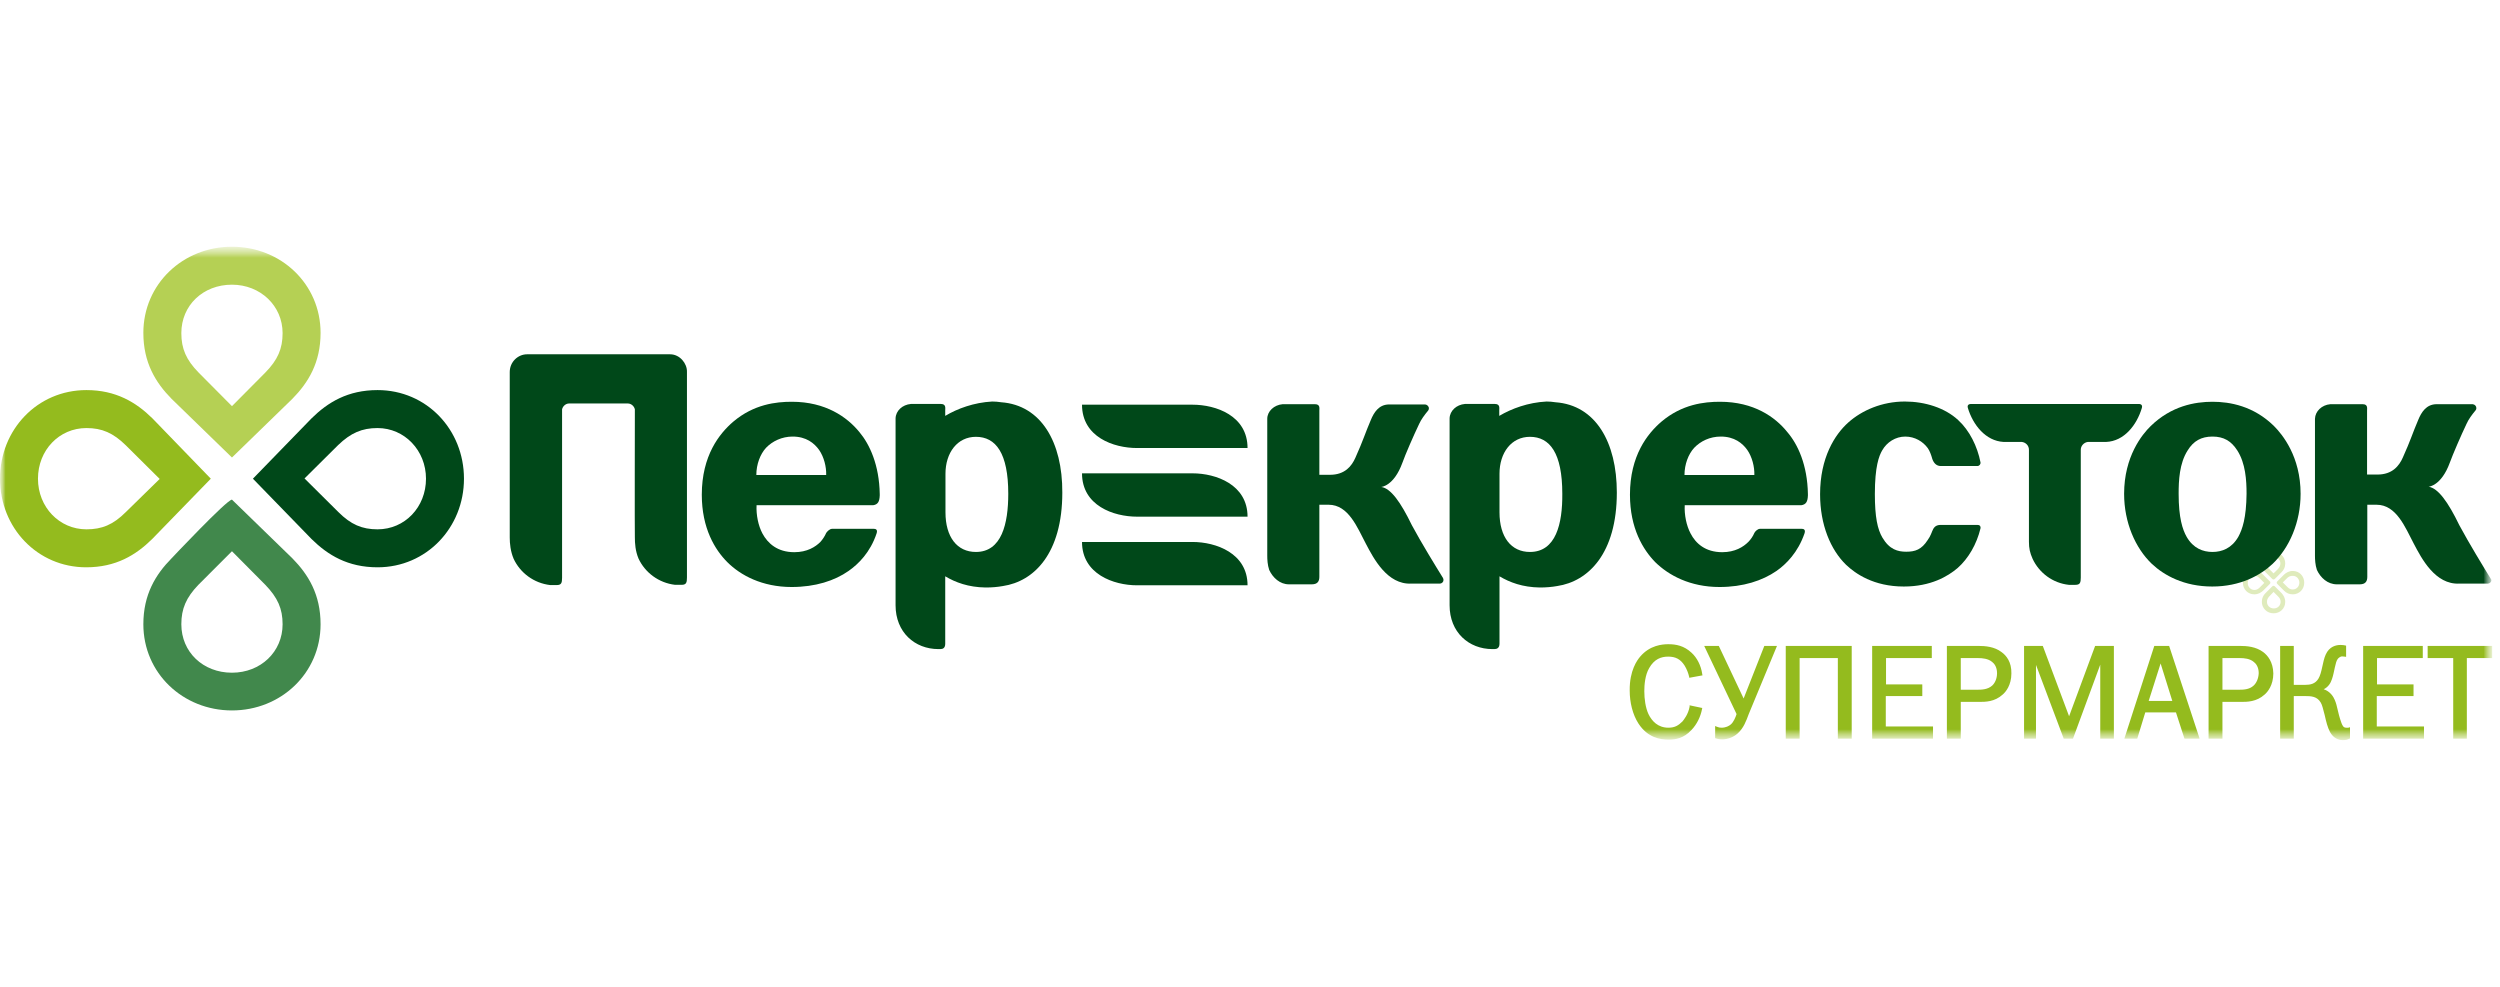 <svg width="228" height="90" viewBox="0 0 228 90" fill="none" xmlns="http://www.w3.org/2000/svg">
<g clip-path="url(#clip0_805_11939)">
<mask id="mask0_805_11939" style="mask-type:luminance" maskUnits="userSpaceOnUse" x="0" y="22" width="228" height="46">
<path d="M227.331 22.5H0V67.5H227.331V22.5Z" fill="white"/>
</mask>
<g mask="url(#mask0_805_11939)">
<mask id="mask1_805_11939" style="mask-type:luminance" maskUnits="userSpaceOnUse" x="0" y="22" width="228" height="46">
<path d="M227.331 22.5H0V67.5H227.331V22.5Z" fill="white"/>
</mask>
<g mask="url(#mask1_805_11939)">
<g opacity="0.3">
<mask id="mask2_805_11939" style="mask-type:luminance" maskUnits="userSpaceOnUse" x="166" y="16" width="83" height="43">
<path d="M248.552 16.439H166.145V58.176H248.552V16.439Z" fill="white"/>
</mask>
<g mask="url(#mask2_805_11939)">
<path d="M209.102 52.072C208.747 52.072 208.503 52.228 208.303 52.405L207.726 52.983C207.681 53.027 207.637 53.071 207.637 53.138C207.637 53.205 207.681 53.249 207.726 53.293L208.303 53.87C208.503 54.07 208.747 54.203 209.102 54.203C209.701 54.203 210.145 53.737 210.145 53.138C210.145 52.538 209.701 52.072 209.102 52.072ZM209.102 52.516C209.435 52.516 209.701 52.783 209.701 53.138C209.701 53.493 209.435 53.76 209.102 53.76C208.902 53.76 208.769 53.693 208.614 53.538L208.192 53.116L208.614 52.694C208.769 52.561 208.902 52.516 209.102 52.516Z" fill="#94BB1E"/>
</g>
<mask id="mask3_805_11939" style="mask-type:luminance" maskUnits="userSpaceOnUse" x="166" y="16" width="83" height="43">
<path d="M248.552 16.439H166.145V58.176H248.552V16.439Z" fill="white"/>
</mask>
<g mask="url(#mask3_805_11939)">
<path d="M205.594 52.072C205.017 52.072 204.551 52.538 204.551 53.138C204.551 53.737 204.995 54.203 205.594 54.203C205.949 54.203 206.194 54.048 206.393 53.87L206.971 53.293C207.015 53.249 207.059 53.205 207.059 53.138C207.059 53.071 207.037 53.027 206.971 52.983L206.393 52.405C206.194 52.206 205.949 52.072 205.594 52.072ZM205.594 52.516C205.794 52.516 205.927 52.583 206.083 52.738L206.504 53.16L206.083 53.582C205.927 53.737 205.794 53.804 205.594 53.804C205.261 53.804 204.995 53.515 204.995 53.182C204.995 52.783 205.261 52.516 205.594 52.516Z" fill="#94BB1E"/>
</g>
<mask id="mask4_805_11939" style="mask-type:luminance" maskUnits="userSpaceOnUse" x="166" y="16" width="83" height="43">
<path d="M248.552 16.439H166.145V58.176H248.552V16.439Z" fill="white"/>
</mask>
<g mask="url(#mask4_805_11939)">
<path d="M207.347 53.426C207.28 53.426 207.236 53.47 207.191 53.515L206.614 54.092C206.414 54.292 206.281 54.536 206.281 54.891C206.281 55.468 206.747 55.934 207.347 55.934C207.946 55.934 208.412 55.49 208.412 54.891C208.412 54.536 208.257 54.292 208.079 54.092L207.502 53.515C207.458 53.47 207.413 53.426 207.347 53.426ZM207.347 53.981L207.769 54.403C207.924 54.558 207.991 54.691 207.991 54.891C207.991 55.224 207.724 55.49 207.369 55.49C207.014 55.49 206.747 55.224 206.747 54.891C206.747 54.691 206.814 54.558 206.947 54.403L207.347 53.981Z" fill="#94BB1E"/>
</g>
<mask id="mask5_805_11939" style="mask-type:luminance" maskUnits="userSpaceOnUse" x="166" y="16" width="83" height="43">
<path d="M248.552 16.439H166.145V58.176H248.552V16.439Z" fill="white"/>
</mask>
<g mask="url(#mask5_805_11939)">
<path d="M207.347 50.34C206.747 50.34 206.281 50.784 206.281 51.383C206.281 51.739 206.437 51.983 206.614 52.182L207.191 52.76C207.236 52.804 207.28 52.849 207.347 52.849C207.413 52.849 207.458 52.804 207.502 52.76L208.079 52.182C208.279 51.983 208.412 51.739 208.412 51.383C208.412 50.784 207.946 50.34 207.347 50.34ZM207.347 50.784C207.702 50.784 207.968 51.05 207.968 51.383C207.968 51.583 207.902 51.716 207.769 51.872L207.347 52.294L206.925 51.872C206.77 51.716 206.703 51.583 206.703 51.383C206.725 51.05 206.992 50.784 207.347 50.784Z" fill="#94BB1E"/>
</g>
</g>
</g>
<mask id="mask6_805_11939" style="mask-type:luminance" maskUnits="userSpaceOnUse" x="0" y="22" width="228" height="46">
<path d="M227.331 22.5H0V67.5H227.331V22.5Z" fill="white"/>
</mask>
<g mask="url(#mask6_805_11939)">
<path d="M221.402 58.907V60.017H223.733V67.366H224.976V60.017H227.307V58.907H221.402ZM216.784 63.481H220.114V62.415H216.784V60.017H220.958V58.907H215.519V67.366H221.069V66.256H216.762V63.481H216.784ZM213.987 66.367C213.721 66.367 213.654 66.211 213.543 65.945C213.166 64.901 213.188 64.413 212.921 63.814C212.81 63.547 212.522 63.059 211.922 62.859C212.344 62.659 212.566 62.282 212.677 61.927C212.899 61.305 212.966 60.373 213.21 60.084C213.299 59.973 213.476 59.862 213.587 59.862C213.632 59.862 213.676 59.862 213.832 59.884L213.965 59.906V58.885L213.876 58.863C213.787 58.841 213.632 58.819 213.454 58.819C213.055 58.819 212.433 58.952 212.1 59.707C211.811 60.35 211.767 61.372 211.434 61.904C211.145 62.371 210.701 62.459 210.235 62.459H209.192V58.907H207.949V67.366H209.192V63.481H210.213C210.768 63.481 211.323 63.503 211.656 64.08C211.789 64.302 211.856 64.635 212.011 65.212C212.144 65.812 212.278 66.344 212.5 66.766C212.81 67.321 213.254 67.499 213.676 67.499H213.698C213.943 67.499 214.098 67.454 214.276 67.366L214.32 67.344V66.322L214.165 66.367C214.142 66.367 214.076 66.367 213.987 66.367ZM205.529 62.526C205.129 62.903 204.552 62.903 204.175 62.903H202.687V60.017H204.286C204.663 60.017 205.196 60.062 205.551 60.373C205.729 60.506 205.995 60.817 205.995 61.394C205.973 61.904 205.773 62.304 205.529 62.526ZM206.395 59.462C205.729 58.974 204.929 58.907 204.263 58.907H201.422V67.366H202.687V64.013H204.308C204.33 64.013 204.352 64.013 204.374 64.013C204.929 64.013 205.795 64.013 206.528 63.347C206.794 63.125 207.327 62.504 207.327 61.416C207.305 60.373 206.816 59.773 206.395 59.462ZM195.96 63.925L197.048 60.506L198.114 63.925H195.96ZM197.825 58.907H196.471L193.74 67.366H194.917L195.65 64.968H198.447L199.224 67.366H200.6L200.556 67.21L197.825 58.907ZM188.701 65.323L186.303 58.907H184.594V67.366H185.682V60.639L188.213 67.366H189.056L191.543 60.617V67.366H192.786V58.907H191.076L188.701 65.323ZM181.686 62.526C181.264 62.903 180.687 62.903 180.309 62.903H178.822V60.017H180.398C180.775 60.017 181.33 60.062 181.686 60.373C181.863 60.506 182.13 60.817 182.13 61.394C182.13 61.904 181.93 62.304 181.686 62.526ZM182.529 59.462C181.885 58.974 181.064 58.907 180.398 58.907H177.556V67.366H178.822V64.013H180.442C180.465 64.013 180.487 64.013 180.487 64.013C181.064 64.013 181.908 64.013 182.64 63.347C182.907 63.125 183.439 62.504 183.439 61.416C183.462 60.373 182.973 59.773 182.529 59.462ZM172.006 63.481H175.314V62.415H172.006V60.017H176.18V58.907H170.741V67.366H176.291V66.256H171.984V63.481H172.006ZM162.86 67.366H164.125V60.017H167.611V67.366H168.876V58.907H162.86V67.366ZM159.019 63.703L156.755 58.907H155.423L158.375 65.123C158.287 65.412 158.109 65.834 157.865 66.056C157.687 66.211 157.399 66.367 156.999 66.367C156.844 66.367 156.733 66.344 156.577 66.278L156.422 66.211V67.321L156.488 67.344C156.622 67.388 156.821 67.432 157.066 67.432C157.532 67.432 158.065 67.255 158.464 66.9C159.019 66.411 159.263 65.723 159.485 65.123L162.061 58.907H160.906L159.019 63.703ZM154.091 64.457C153.957 65.168 153.58 65.612 153.447 65.789C153.069 66.167 152.736 66.367 152.159 66.367C151.205 66.367 150.65 65.767 150.339 65.123C150.072 64.546 149.961 63.747 149.961 63.037C149.961 62.459 150.028 61.571 150.405 60.928C150.872 60.106 151.493 59.884 152.137 59.884C152.803 59.884 153.247 60.106 153.624 60.683C153.846 61.039 153.98 61.416 154.046 61.705L154.068 61.816L154.179 61.793L155.267 61.594L155.245 61.483C155.134 60.683 154.757 59.973 154.268 59.529C153.58 58.885 152.847 58.752 152.159 58.752C151.604 58.752 150.472 58.841 149.584 59.884C149.318 60.195 148.607 61.15 148.629 62.97C148.629 64.058 148.896 65.168 149.429 65.989C150.272 67.277 151.404 67.454 152.159 67.454H152.181C152.803 67.454 153.558 67.344 154.268 66.567C154.757 66.056 155.09 65.368 155.223 64.679L155.245 64.568L154.091 64.324V64.457Z" fill="#94BB1E"/>
</g>
<mask id="mask7_805_11939" style="mask-type:luminance" maskUnits="userSpaceOnUse" x="0" y="22" width="228" height="46">
<path d="M227.331 22.5H0V67.5H227.331V22.5Z" fill="white"/>
</mask>
<g mask="url(#mask7_805_11939)">
<path d="M34.433 35.576C31.724 35.576 29.904 36.686 28.417 38.151L23.066 43.657L28.417 49.163C29.904 50.628 31.724 51.738 34.433 51.738C38.895 51.738 42.314 48.119 42.314 43.657C42.314 39.195 38.917 35.576 34.433 35.576ZM34.433 39.039C36.897 39.039 38.851 41.082 38.851 43.657C38.851 46.255 36.919 48.275 34.433 48.275C33.012 48.275 31.991 47.831 30.859 46.699L27.773 43.635L30.837 40.593C31.991 39.483 33.012 39.039 34.433 39.039Z" fill="#004819"/>
</g>
<mask id="mask8_805_11939" style="mask-type:luminance" maskUnits="userSpaceOnUse" x="0" y="22" width="228" height="46">
<path d="M227.331 22.5H0V67.5H227.331V22.5Z" fill="white"/>
</mask>
<g mask="url(#mask8_805_11939)">
<path d="M7.881 35.576C3.397 35.576 0 39.195 0 43.657C0 48.119 3.397 51.738 7.859 51.738C10.567 51.738 12.388 50.628 13.875 49.163L19.226 43.657L13.897 38.151C12.41 36.686 10.567 35.576 7.881 35.576ZM7.881 39.039C9.302 39.039 10.323 39.483 11.478 40.616L14.563 43.679L11.478 46.699C10.323 47.853 9.302 48.275 7.881 48.275C5.417 48.275 3.463 46.255 3.463 43.657C3.463 41.06 5.395 39.039 7.881 39.039Z" fill="#94BB1E"/>
</g>
<mask id="mask9_805_11939" style="mask-type:luminance" maskUnits="userSpaceOnUse" x="0" y="22" width="228" height="46">
<path d="M227.331 22.5H0V67.5H227.331V22.5Z" fill="white"/>
</mask>
<g mask="url(#mask9_805_11939)">
<path d="M21.155 45.566C20.689 45.566 15.649 50.917 15.649 50.917C14.184 52.404 13.074 54.224 13.074 56.933C13.074 61.395 16.693 64.792 21.155 64.792C25.617 64.792 29.236 61.395 29.236 56.933C29.236 54.224 28.126 52.404 26.661 50.917L21.155 45.566ZM21.155 50.273L24.197 53.337C25.329 54.513 25.773 55.512 25.773 56.933C25.773 59.442 23.775 61.351 21.155 61.351C18.513 61.351 16.538 59.464 16.538 56.933C16.538 55.512 16.982 54.491 18.091 53.337L21.155 50.273Z" fill="#41884C"/>
</g>
<mask id="mask10_805_11939" style="mask-type:luminance" maskUnits="userSpaceOnUse" x="0" y="22" width="228" height="46">
<path d="M227.331 22.5H0V67.5H227.331V22.5Z" fill="white"/>
</mask>
<g mask="url(#mask10_805_11939)">
<path d="M21.155 22.5C16.693 22.5 13.074 25.897 13.074 30.359C13.074 33.067 14.184 34.888 15.649 36.375L21.155 41.725L26.661 36.375C28.126 34.888 29.236 33.067 29.236 30.359C29.236 25.897 25.617 22.5 21.155 22.5ZM21.155 25.963C23.753 25.963 25.773 27.895 25.773 30.381C25.773 31.802 25.329 32.823 24.197 33.978L21.155 37.041L18.114 33.978C16.982 32.823 16.538 31.802 16.538 30.381C16.538 27.85 18.513 25.963 21.155 25.963Z" fill="#B5D054"/>
</g>
<mask id="mask11_805_11939" style="mask-type:luminance" maskUnits="userSpaceOnUse" x="0" y="22" width="228" height="46">
<path d="M227.331 22.5H0V67.5H227.331V22.5Z" fill="white"/>
</mask>
<g mask="url(#mask11_805_11939)">
<path d="M89.002 50.339C87.293 50.339 86.227 48.985 86.227 46.72V43.213C86.227 41.281 87.315 39.838 89.002 39.838C90.822 39.838 91.954 41.326 91.954 45.033C91.954 47.764 91.355 50.339 89.002 50.339ZM91.311 36.686C91.022 36.641 90.756 36.619 90.489 36.619C88.824 36.708 87.315 37.263 86.205 37.929V37.418C86.205 37.218 86.293 36.841 85.805 36.841H83.074C82.297 36.908 81.698 37.463 81.676 38.151V41.037V55.201C81.676 57.665 83.43 59.197 85.583 59.197H85.761C85.983 59.197 86.205 59.108 86.205 58.708V52.559C87.137 53.114 88.314 53.558 89.89 53.58C90.467 53.58 90.978 53.536 91.466 53.447C94.308 53.025 96.883 50.472 96.883 44.922C96.905 40.327 94.952 36.952 91.311 36.686Z" fill="#004819"/>
</g>
<mask id="mask12_805_11939" style="mask-type:luminance" maskUnits="userSpaceOnUse" x="0" y="22" width="228" height="46">
<path d="M227.331 22.5H0V67.5H227.331V22.5Z" fill="white"/>
</mask>
<g mask="url(#mask12_805_11939)">
<path d="M204.131 48.962C203.531 50.005 202.643 50.338 201.777 50.338C200.912 50.338 200.024 50.005 199.424 48.962C199.047 48.296 198.692 47.23 198.692 45.032C198.692 43.834 198.758 42.257 199.513 41.081C200.046 40.215 200.756 39.815 201.777 39.815C202.799 39.815 203.487 40.215 204.042 41.081C204.797 42.257 204.886 43.811 204.886 45.032C204.863 47.23 204.508 48.274 204.131 48.962ZM201.777 36.641C200.179 36.641 198.026 37.018 196.139 38.861C195.362 39.615 193.719 41.636 193.719 45.032C193.719 47.652 194.74 49.983 196.25 51.426C197.36 52.469 199.18 53.491 201.755 53.491C204.33 53.491 206.151 52.469 207.261 51.426C208.793 49.961 209.814 47.63 209.814 45.032C209.814 41.636 208.149 39.615 207.394 38.861C205.529 37.018 203.354 36.641 201.777 36.641Z" fill="#004819"/>
</g>
<mask id="mask13_805_11939" style="mask-type:luminance" maskUnits="userSpaceOnUse" x="0" y="22" width="228" height="46">
<path d="M227.331 22.5H0V67.5H227.331V22.5Z" fill="white"/>
</mask>
<g mask="url(#mask13_805_11939)">
<path d="M173.762 39.816C174.65 39.816 175.383 40.282 175.805 40.859C175.982 41.104 176.116 41.459 176.227 41.858C176.36 42.236 176.604 42.502 177.004 42.502H180.334C180.511 42.502 180.644 42.347 180.622 42.169C180.334 40.704 179.623 39.261 178.58 38.306C177.381 37.196 175.561 36.619 173.718 36.619C171.653 36.619 169.811 37.418 168.567 38.528C167.324 39.638 165.992 41.747 165.992 45.078C165.992 47.852 166.947 50.139 168.368 51.516C169.211 52.315 170.876 53.491 173.629 53.491C176.093 53.491 177.647 52.559 178.535 51.804C179.512 50.938 180.267 49.651 180.622 48.185C180.644 48.075 180.622 47.875 180.356 47.875H176.915C176.515 47.897 176.338 48.119 176.204 48.474C176.204 48.474 176.182 48.519 176.16 48.585C176.16 48.607 176.16 48.607 176.138 48.63C176.138 48.652 176.116 48.674 176.116 48.696C176.027 48.896 175.938 49.074 175.805 49.251C175.25 50.117 174.672 50.317 173.851 50.317C173.074 50.317 172.319 50.117 171.675 49.029C171.231 48.274 170.987 47.164 170.987 45.055C170.987 42.547 171.365 41.57 171.653 41.081C172.075 40.327 172.874 39.816 173.762 39.816Z" fill="#004819"/>
</g>
<mask id="mask14_805_11939" style="mask-type:luminance" maskUnits="userSpaceOnUse" x="0" y="22" width="228" height="46">
<path d="M227.331 22.5H0V67.5H227.331V22.5Z" fill="white"/>
</mask>
<g mask="url(#mask14_805_11939)">
<path d="M68.977 43.323C68.977 42.346 69.332 41.414 69.865 40.837C70.442 40.237 71.308 39.815 72.285 39.815C73.528 39.815 74.26 40.415 74.704 41.036C75.148 41.68 75.371 42.568 75.348 43.323H68.977ZM72.218 36.641C70.775 36.641 68.755 36.863 66.868 38.461C65.602 39.549 64.004 41.547 64.004 45.121C64.004 48.185 65.203 50.138 66.335 51.271C67.534 52.469 69.51 53.535 72.196 53.535C74.371 53.535 76.125 52.958 77.391 52.07C78.279 51.448 79.367 50.383 79.944 48.651C79.988 48.518 80.055 48.229 79.7 48.229H75.881C75.659 48.229 75.415 48.496 75.348 48.607C75.215 48.917 75.015 49.206 74.816 49.428C74.371 49.872 73.617 50.36 72.44 50.36C70.908 50.36 70.02 49.561 69.532 48.651C69.154 47.941 68.955 46.964 68.999 46.076H79.633C80.055 46.009 80.21 45.765 80.232 45.188C80.232 45.188 80.232 45.121 80.232 45.054C80.188 42.413 79.322 40.526 78.368 39.394C77.257 38.039 75.304 36.641 72.218 36.641Z" fill="#004819"/>
</g>
<mask id="mask15_805_11939" style="mask-type:luminance" maskUnits="userSpaceOnUse" x="0" y="22" width="228" height="46">
<path d="M227.331 22.5H0V67.5H227.331V22.5Z" fill="white"/>
</mask>
<g mask="url(#mask15_805_11939)">
<path d="M128.761 47.897C127.74 45.788 126.83 44.522 125.964 44.411C125.964 44.411 127.118 44.345 127.895 42.214C128.162 41.459 128.917 39.727 129.427 38.661C129.605 38.262 129.916 37.84 130.249 37.441C130.293 37.396 130.315 37.307 130.315 37.241C130.315 37.063 130.16 36.908 129.982 36.886H126.652C125.742 36.908 125.298 37.618 125.009 38.328C124.521 39.461 124.321 40.171 123.611 41.747C123.278 42.502 122.656 43.301 121.302 43.301H120.325V37.441C120.325 37.241 120.414 36.863 119.925 36.863H116.973C116.196 36.93 115.574 37.507 115.574 38.195V50.672C115.574 51.027 115.596 51.516 115.752 51.982C116.085 52.692 116.729 53.291 117.55 53.291H119.637C120.17 53.291 120.325 53.003 120.325 52.603V46.032H121.169C122.989 46.032 123.788 48.119 124.565 49.584C125.276 50.938 126.519 53.336 128.717 53.225H131.336C131.514 53.203 131.647 53.069 131.647 52.892C131.647 52.825 131.625 52.781 131.603 52.714C130.981 51.715 129.605 49.473 128.761 47.897Z" fill="#004819"/>
</g>
<mask id="mask16_805_11939" style="mask-type:luminance" maskUnits="userSpaceOnUse" x="0" y="22" width="228" height="46">
<path d="M227.331 22.5H0V67.5H227.331V22.5Z" fill="white"/>
</mask>
<g mask="url(#mask16_805_11939)">
<path d="M61.118 32.312H48.065C47.243 32.312 46.488 33.001 46.488 33.933C46.488 33.933 46.488 48.941 46.488 49.007C46.488 49.584 46.555 50.273 46.843 50.961C47.443 52.248 48.686 53.181 50.173 53.358H50.773C51.195 53.358 51.261 53.159 51.261 52.692V37.33C51.328 37.041 51.594 36.797 51.905 36.797H57.255C57.566 36.797 57.833 37.041 57.899 37.33C57.899 37.33 57.877 48.763 57.899 48.985C57.899 49.562 57.944 50.25 58.232 50.939C58.832 52.226 60.075 53.159 61.562 53.336H62.162C62.584 53.336 62.65 53.136 62.65 52.67V33.911C62.672 33.156 62.006 32.312 61.118 32.312Z" fill="#004819"/>
</g>
<mask id="mask17_805_11939" style="mask-type:luminance" maskUnits="userSpaceOnUse" x="0" y="22" width="228" height="46">
<path d="M227.331 22.5H0V67.5H227.331V22.5Z" fill="white"/>
</mask>
<g mask="url(#mask17_805_11939)">
<path d="M195.34 37.197C195.384 37.042 195.362 36.842 195.051 36.842H179.777C179.444 36.842 179.422 37.042 179.466 37.197C179.933 38.751 181.087 40.216 182.73 40.305H184.395C184.75 40.349 185.039 40.638 185.039 41.016V49.407C185.039 50.007 185.127 50.406 185.372 50.961C185.971 52.249 187.214 53.181 188.679 53.337H189.279C189.701 53.337 189.767 53.137 189.767 52.671V41.016C189.767 40.66 190.056 40.349 190.411 40.305H192.076C193.719 40.238 194.873 38.773 195.34 37.197Z" fill="#004819"/>
</g>
<mask id="mask18_805_11939" style="mask-type:luminance" maskUnits="userSpaceOnUse" x="0" y="22" width="228" height="46">
<path d="M227.331 22.5H0V67.5H227.331V22.5Z" fill="white"/>
</mask>
<g mask="url(#mask18_805_11939)">
<path d="M227.131 52.736C226.51 51.737 225.133 49.473 224.29 47.897C223.269 45.788 222.358 44.522 221.493 44.389C221.493 44.389 222.647 44.323 223.424 42.191C223.69 41.459 224.445 39.705 224.956 38.639C225.133 38.24 225.444 37.818 225.777 37.418C225.822 37.374 225.844 37.285 225.844 37.218C225.844 37.041 225.711 36.886 225.511 36.863H222.181C221.271 36.886 220.827 37.596 220.538 38.306C220.05 39.438 219.85 40.149 219.139 41.725C218.806 42.48 218.185 43.279 216.83 43.279H215.876V37.441C215.876 37.241 215.965 36.863 215.476 36.863H212.524C211.747 36.93 211.147 37.507 211.125 38.195V50.672C211.125 51.027 211.147 51.516 211.303 51.982C211.636 52.692 212.279 53.291 213.123 53.291H215.21C215.743 53.291 215.898 53.003 215.898 52.603V46.032H216.742C218.562 46.032 219.361 48.119 220.138 49.584C220.849 50.938 222.092 53.336 224.29 53.225H226.909C227.087 53.203 227.22 53.069 227.22 52.892C227.176 52.825 227.154 52.781 227.131 52.736Z" fill="#004819"/>
</g>
<mask id="mask19_805_11939" style="mask-type:luminance" maskUnits="userSpaceOnUse" x="0" y="22" width="228" height="46">
<path d="M227.331 22.5H0V67.5H227.331V22.5Z" fill="white"/>
</mask>
<g mask="url(#mask19_805_11939)">
<path d="M139.529 50.339C137.82 50.339 136.754 48.985 136.754 46.72V43.213C136.754 41.281 137.842 39.838 139.529 39.838C141.35 39.838 142.482 41.326 142.482 45.033C142.504 47.764 141.905 50.339 139.529 50.339ZM141.86 36.686C141.572 36.641 141.305 36.619 141.039 36.619C139.352 36.708 137.864 37.263 136.732 37.929V37.418C136.732 37.218 136.821 36.841 136.332 36.841H133.602C132.825 36.908 132.225 37.463 132.203 38.151V41.037V55.201C132.203 57.665 133.957 59.197 136.11 59.197H136.288C136.51 59.197 136.754 59.108 136.754 58.708V52.559C137.687 53.114 138.863 53.558 140.439 53.58C140.994 53.58 141.527 53.536 142.016 53.447C144.857 53.025 147.455 50.472 147.455 44.922C147.455 40.327 145.523 36.952 141.86 36.686Z" fill="#004819"/>
</g>
<mask id="mask20_805_11939" style="mask-type:luminance" maskUnits="userSpaceOnUse" x="0" y="22" width="228" height="46">
<path d="M227.331 22.5H0V67.5H227.331V22.5Z" fill="white"/>
</mask>
<g mask="url(#mask20_805_11939)">
<path d="M153.625 43.323C153.625 42.346 153.98 41.414 154.513 40.837C155.09 40.237 155.934 39.815 156.933 39.815C158.176 39.815 158.909 40.415 159.353 41.036C159.797 41.68 160.019 42.568 159.997 43.323H153.625ZM156.866 36.641C155.423 36.641 153.403 36.863 151.516 38.461C150.251 39.549 148.652 41.547 148.652 45.121C148.652 48.185 149.851 50.138 150.961 51.271C152.182 52.469 154.136 53.535 156.822 53.535C158.975 53.535 160.729 52.958 162.017 52.07C162.905 51.448 163.971 50.383 164.57 48.651C164.614 48.518 164.681 48.229 164.326 48.229H160.507C160.285 48.229 160.041 48.496 159.997 48.607C159.864 48.917 159.664 49.206 159.442 49.428C158.998 49.872 158.243 50.36 157.066 50.36C155.534 50.36 154.646 49.561 154.18 48.651C153.803 47.941 153.603 46.964 153.647 46.076H164.281C164.703 46.009 164.859 45.765 164.881 45.188V45.054C164.836 42.413 163.971 40.526 162.994 39.394C161.906 38.039 159.952 36.641 156.866 36.641Z" fill="#004819"/>
</g>
<mask id="mask21_805_11939" style="mask-type:luminance" maskUnits="userSpaceOnUse" x="0" y="22" width="228" height="46">
<path d="M227.331 22.5H0V67.5H227.331V22.5Z" fill="white"/>
</mask>
<g mask="url(#mask21_805_11939)">
<path d="M108.759 36.908H101.144H98.68C98.68 39.861 101.566 40.86 103.697 40.86H110.557H113.776C113.776 37.907 110.89 36.908 108.759 36.908Z" fill="#004819"/>
</g>
<mask id="mask22_805_11939" style="mask-type:luminance" maskUnits="userSpaceOnUse" x="0" y="22" width="228" height="46">
<path d="M227.331 22.5H0V67.5H227.331V22.5Z" fill="white"/>
</mask>
<g mask="url(#mask22_805_11939)">
<path d="M108.759 43.168H101.144H98.68C98.68 46.121 101.566 47.12 103.697 47.12H110.557H113.776C113.776 44.189 110.89 43.168 108.759 43.168Z" fill="#004819"/>
</g>
<mask id="mask23_805_11939" style="mask-type:luminance" maskUnits="userSpaceOnUse" x="0" y="22" width="228" height="46">
<path d="M227.331 22.5H0V67.5H227.331V22.5Z" fill="white"/>
</mask>
<g mask="url(#mask23_805_11939)">
<path d="M108.759 49.428H101.144H98.68C98.68 52.358 101.566 53.379 103.697 53.379H110.557H113.776C113.776 50.449 110.89 49.428 108.759 49.428Z" fill="#004819"/>
</g>
</g>
</g>
<defs>
<clipPath id="clip0_805_11939">
<rect width="227.331" height="90" fill="white"/>
</clipPath>
</defs>
</svg>
